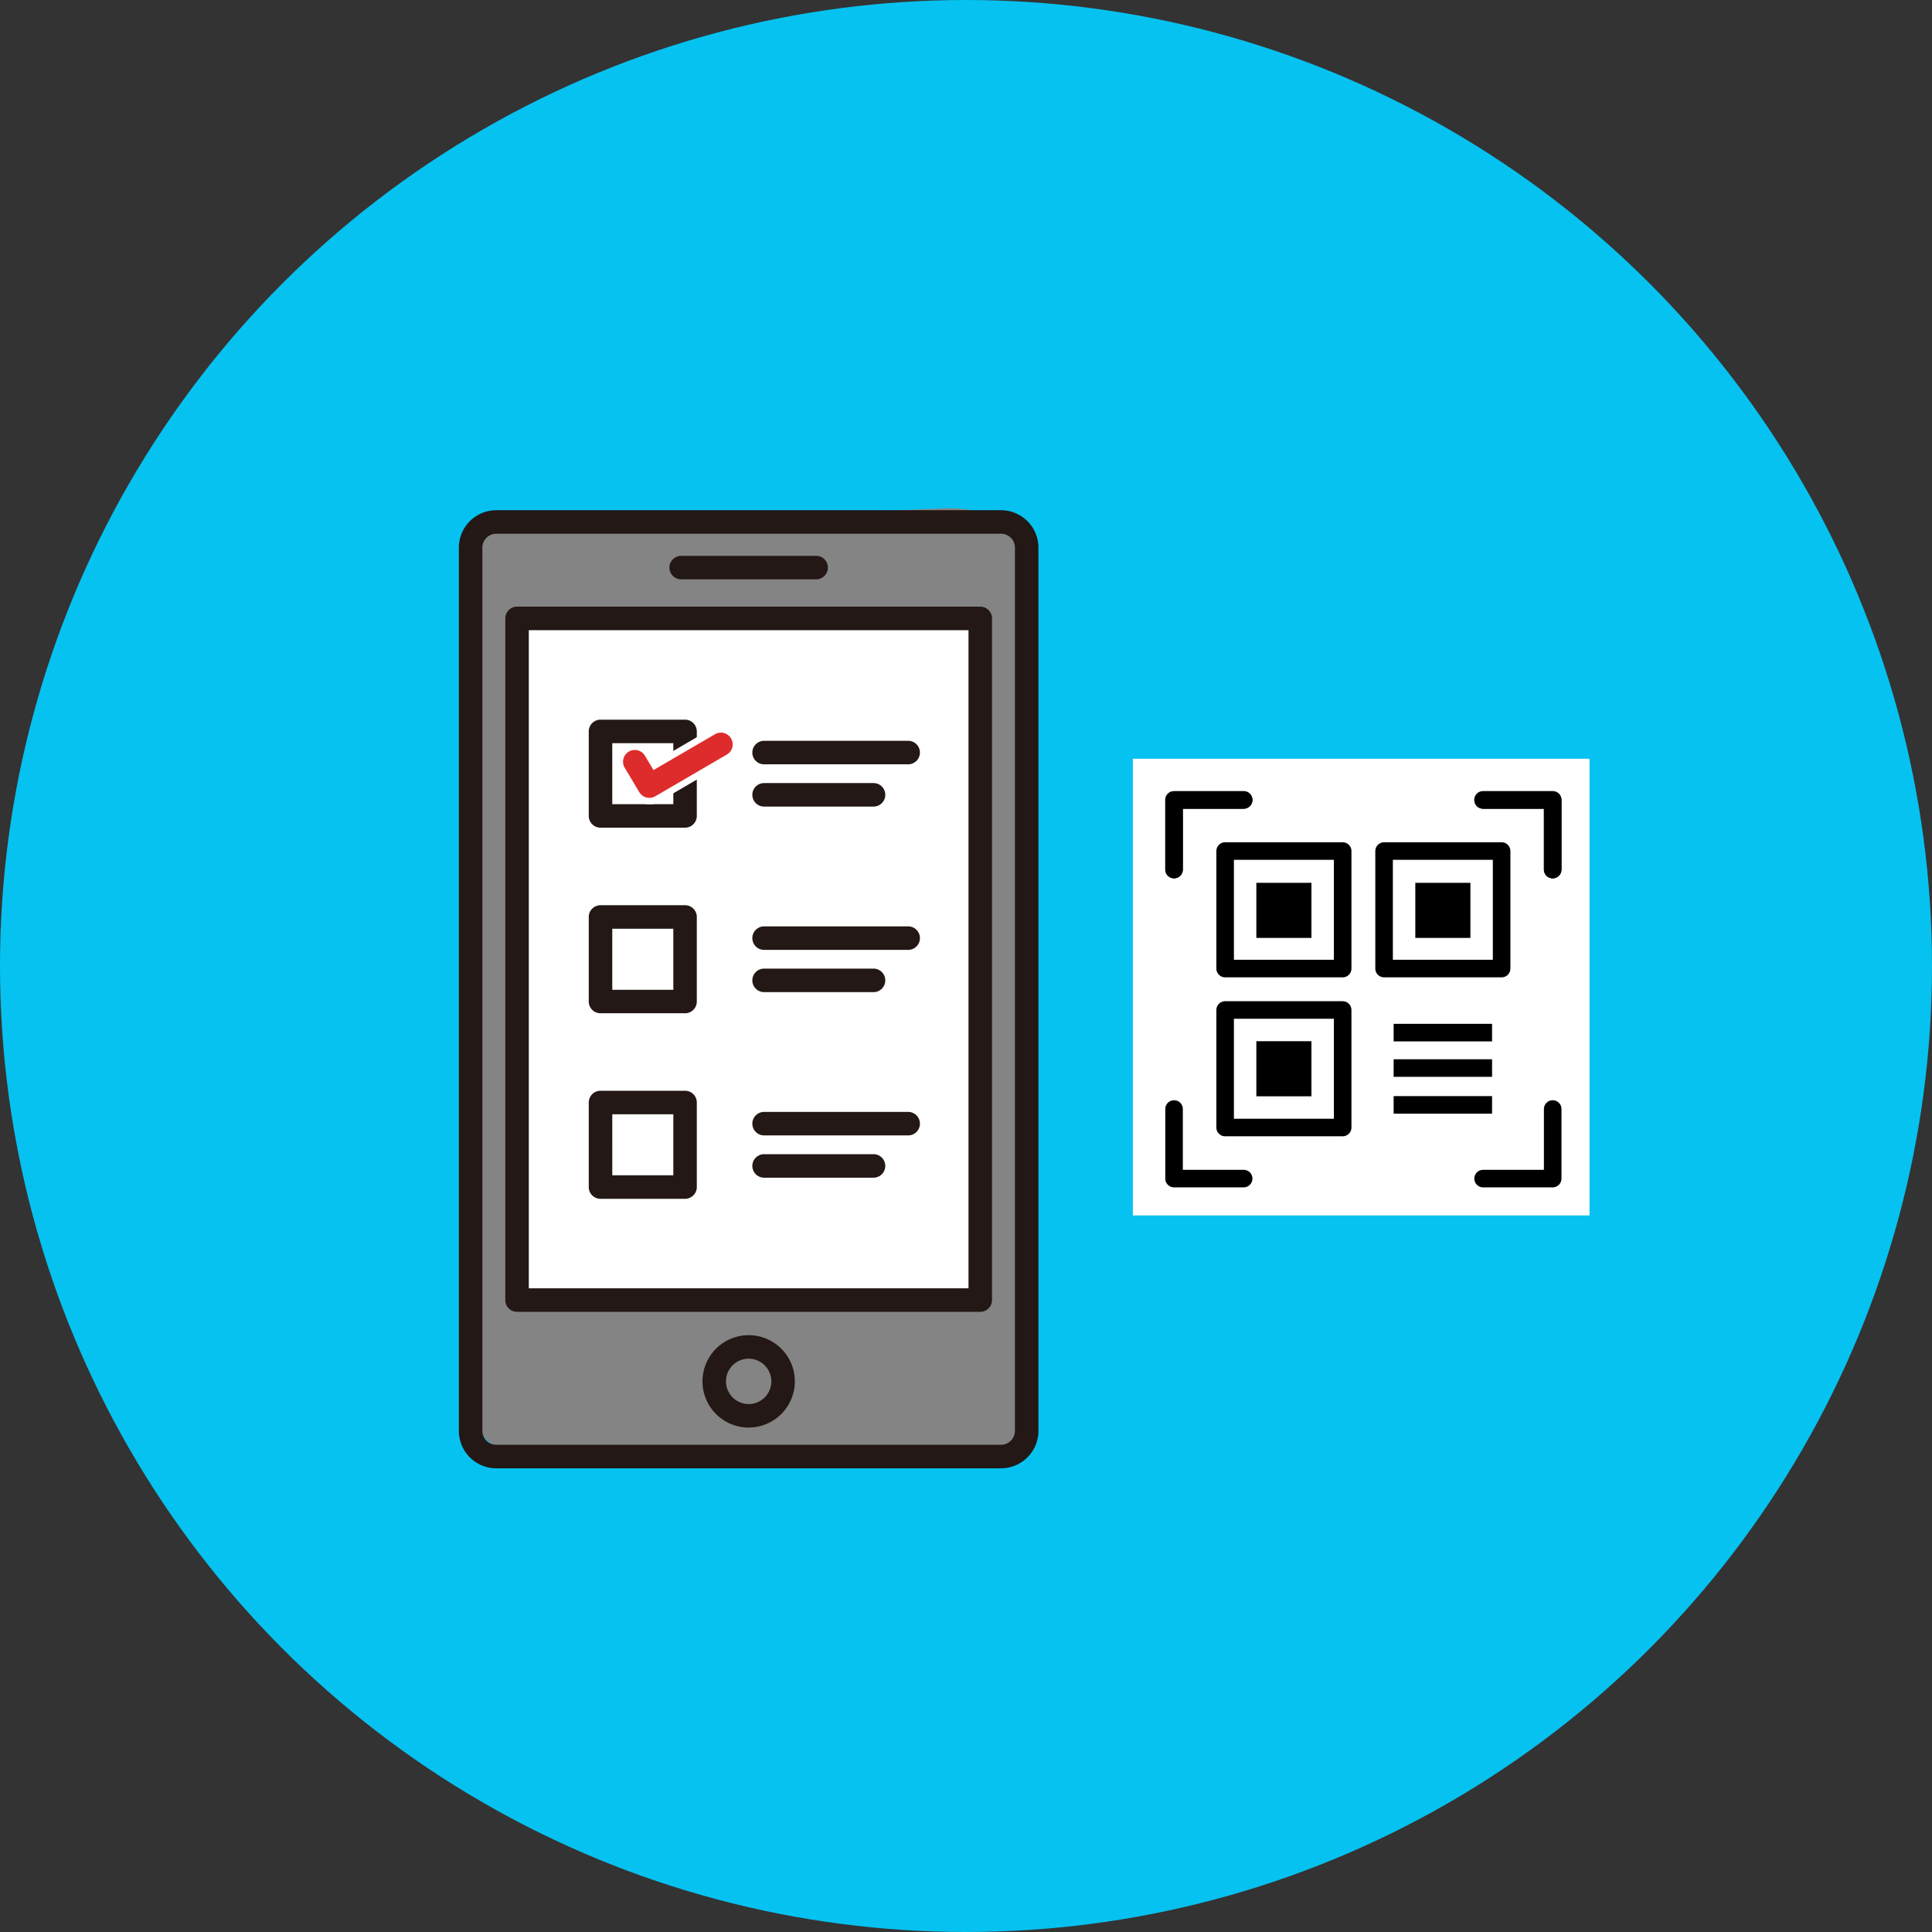 <svg xmlns="http://www.w3.org/2000/svg" xmlns:xlink="http://www.w3.org/1999/xlink" width="220" height="220" viewBox="0 0 220 220">
  <rect x="0" y="0" width="220" height="220" fill="#333333" stroke="none"/>
  <defs>
    <clipPath id="clip-path">
      <rect id="長方形_12954" data-name="長方形 12954" width="114.71" height="114.71" fill="none"/>
    </clipPath>
    <clipPath id="clip-path-2">
      <rect id="長方形_12964" data-name="長方形 12964" width="54.529" height="54.529" fill="none"/>
    </clipPath>
  </defs>
  <g id="img_products04" transform="translate(-1320 -3365)">
    <circle id="楕円形_215" data-name="楕円形 215" cx="110" cy="110" r="110" transform="translate(1320 3365)" fill="#06c2f0"/>
    <g id="ico" transform="translate(1347.4 3398.402)">
      <g id="グループ_2830" data-name="グループ 2830" transform="translate(-16.505 4.893)">
        <g id="グループ_2830-2" data-name="グループ 2830" transform="translate(17 17)" clip-path="url(#clip-path)">
          <path id="パス_3864" data-name="パス 3864" d="M75.392,123.79H43.378c-11.107,0-11.113-2.047-11.113-13.152V37.559c0-11.105-4.24-19.774,6.867-19.774L86.69,15.8c11.105,0,8.894,10.65,8.894,21.755V103.6c0,11.105,3.344,20.192-7.762,20.192" transform="translate(-6.569 -13.223)" fill="#848484"/>
          <rect id="長方形_12966" data-name="長方形 12966" width="53" height="77" transform="translate(31.105 15.105)" fill="#fff"/>
          <path id="パス_3865" data-name="パス 3865" d="M92.827,125.061H35.346a4.262,4.262,0,0,1-4.258-4.257V20.218a4.262,4.262,0,0,1,4.258-4.257H92.827a4.262,4.262,0,0,1,4.258,4.257V120.8a4.262,4.262,0,0,1-4.258,4.257M35.346,18.638a1.582,1.582,0,0,0-1.58,1.58V120.8a1.582,1.582,0,0,0,1.58,1.58H92.827a1.582,1.582,0,0,0,1.58-1.58V20.218a1.582,1.582,0,0,0-1.58-1.58Z" transform="translate(-6.731 -13.156)" fill="#231815"/>
          <path id="パス_3866" data-name="パス 3866" d="M55.818,92.415a5.259,5.259,0,1,1,5.259-5.259,5.265,5.265,0,0,1-5.259,5.259m0-7.84A2.582,2.582,0,1,0,58.4,87.157a2.585,2.585,0,0,0-2.582-2.582" transform="translate(1.538 14.847)" fill="#231815"/>
          <path id="パス_3867" data-name="パス 3867" d="M64.623,22.283H49.257a1.338,1.338,0,1,1,0-2.677H64.623a1.338,1.338,0,1,1,0,2.677" transform="translate(0.416 -11.608)" fill="#231815"/>
          <path id="パス_3868" data-name="パス 3868" d="M88.883,103.968H36.138a1.339,1.339,0,0,1-1.339-1.339V25.006a1.338,1.338,0,0,1,1.339-1.338H88.883a1.338,1.338,0,0,1,1.339,1.338v77.623a1.339,1.339,0,0,1-1.339,1.339m-51.406-2.677H87.544V26.346H37.477Z" transform="translate(-5.155 -9.883)" fill="#231815"/>
          <path id="パス_3869" data-name="パス 3869" d="M52.434,45H42.809a1.339,1.339,0,0,1-1.339-1.339V34.04A1.339,1.339,0,0,1,42.809,32.7h9.625a1.339,1.339,0,0,1,1.339,1.339v9.625A1.339,1.339,0,0,1,52.434,45m-8.286-2.678H51.1V35.378H44.148Z" transform="translate(-2.322 -6.046)" fill="#231815"/>
          <path id="パス_3870" data-name="パス 3870" d="M47.429,42.134a2.094,2.094,0,0,1-1.787-1.012l-1.66-2.774a2.081,2.081,0,0,1,3.572-2.138l.6,1.009,6.4-3.734a2.081,2.081,0,0,1,2.1,3.6l-8.179,4.77a2.086,2.086,0,0,1-1.049.284" transform="translate(-1.38 -5.834)" fill="#fff"/>
          <path id="パス_3871" data-name="パス 3871" d="M47.209,41.17a1.337,1.337,0,0,1-1.15-.651L44.4,37.745a1.338,1.338,0,1,1,2.3-1.375l.98,1.637,7.037-4.1a1.339,1.339,0,0,1,1.349,2.312l-8.179,4.771a1.332,1.332,0,0,1-.674.182" transform="translate(-1.159 -5.613)" fill="#de2c2c"/>
          <path id="パス_3872" data-name="パス 3872" d="M72.29,37.068H55.884a1.338,1.338,0,1,1,0-2.677H72.29a1.338,1.338,0,1,1,0,2.677" transform="translate(3.23 -5.329)" fill="#231815"/>
          <path id="パス_3873" data-name="パス 3873" d="M68.346,40.446H55.884a1.338,1.338,0,1,1,0-2.677H68.346a1.338,1.338,0,1,1,0,2.677" transform="translate(3.23 -3.894)" fill="#231815"/>
          <path id="パス_3874" data-name="パス 3874" d="M52.434,59.835H42.809A1.338,1.338,0,0,1,41.47,58.5V48.87a1.339,1.339,0,0,1,1.339-1.339h9.625a1.339,1.339,0,0,1,1.339,1.339V58.5a1.338,1.338,0,0,1-1.339,1.338m-8.286-2.677H51.1V50.209H44.148Z" transform="translate(-2.322 0.252)" fill="#231815"/>
          <path id="パス_3875" data-name="パス 3875" d="M72.29,51.9H55.884a1.338,1.338,0,1,1,0-2.677H72.29a1.338,1.338,0,1,1,0,2.677" transform="translate(3.23 0.969)" fill="#231815"/>
          <path id="パス_3876" data-name="パス 3876" d="M68.346,55.276H55.884a1.338,1.338,0,1,1,0-2.677H68.346a1.338,1.338,0,1,1,0,2.677" transform="translate(3.23 2.404)" fill="#231815"/>
          <path id="パス_3877" data-name="パス 3877" d="M52.434,74.666H42.809a1.339,1.339,0,0,1-1.339-1.339V63.7a1.339,1.339,0,0,1,1.339-1.339h9.625A1.339,1.339,0,0,1,53.774,63.7v9.625a1.339,1.339,0,0,1-1.339,1.339m-8.286-2.678H51.1V65.039H44.148Z" transform="translate(-2.322 6.55)" fill="#231815"/>
          <path id="パス_3878" data-name="パス 3878" d="M72.29,66.728H55.884a1.338,1.338,0,1,1,0-2.677H72.29a1.338,1.338,0,1,1,0,2.677" transform="translate(3.23 7.268)" fill="#231815"/>
          <path id="パス_3879" data-name="パス 3879" d="M68.346,70.106H55.884a1.338,1.338,0,1,1,0-2.676H68.346a1.338,1.338,0,1,1,0,2.676" transform="translate(3.23 8.703)" fill="#231815"/>
        </g>
      </g>
      <g id="グループ_2831" data-name="グループ 2831" transform="translate(78.585 29.984)">
        <g id="グループ_2832" data-name="グループ 2832" transform="translate(22 22)" clip-path="url(#clip-path-2)">
          <rect id="長方形_12965" data-name="長方形 12965" width="52" height="52" transform="translate(1.015 1.015)" fill="#fff"/>
          <rect id="長方形_12955" data-name="長方形 12955" width="13.383" height="13.383" transform="translate(11.523 11.523)" fill="none" stroke="#000" stroke-linecap="round" stroke-linejoin="round" stroke-width="2"/>
          <rect id="長方形_12956" data-name="長方形 12956" width="13.383" height="13.383" transform="translate(11.523 29.623)" fill="none" stroke="#000" stroke-linecap="round" stroke-linejoin="round" stroke-width="2"/>
          <rect id="長方形_12957" data-name="長方形 12957" width="13.383" height="13.383" transform="translate(29.623 11.523)" fill="none" stroke="#000" stroke-linecap="round" stroke-linejoin="round" stroke-width="2"/>
          <path id="パス_3881" data-name="パス 3881" d="M28.75,36.675V28.75h7.925" transform="translate(-23.043 -23.044)" fill="none" stroke="#000" stroke-linecap="round" stroke-linejoin="round" stroke-width="2"/>
          <path id="パス_3882" data-name="パス 3882" d="M70.376,28.75H78.3v7.925" transform="translate(-29.478 -23.043)" fill="none" stroke="#000" stroke-linecap="round" stroke-linejoin="round" stroke-width="2"/>
          <path id="パス_3883" data-name="パス 3883" d="M28.75,36.675V28.75h7.925" transform="translate(-23.043 -23.044)" fill="none" stroke="#000" stroke-linecap="round" stroke-linejoin="round" stroke-width="2"/>
          <path id="パス_3884" data-name="パス 3884" d="M70.376,28.75H78.3v7.925" transform="translate(-29.478 -23.043)" fill="none" stroke="#000" stroke-linecap="round" stroke-linejoin="round" stroke-width="2"/>
          <path id="パス_3885" data-name="パス 3885" d="M28.75,70.376V78.3h7.925" transform="translate(-23.043 -29.478)" fill="none" stroke="#000" stroke-linecap="round" stroke-linejoin="round" stroke-width="2"/>
          <path id="パス_3886" data-name="パス 3886" d="M70.376,78.3H78.3V70.376" transform="translate(-29.478 -29.478)" fill="none" stroke="#000" stroke-linecap="round" stroke-linejoin="round" stroke-width="2"/>
          <rect id="長方形_12958" data-name="長方形 12958" width="2.174" height="2.174" transform="translate(17.121 17.197)" stroke="#000" stroke-width="1"/>
          <rect id="長方形_12959" data-name="長方形 12959" width="4.273" height="4.273" transform="translate(16.078 16.143)" fill="none" stroke="#000" stroke-miterlimit="10" stroke-width="2"/>
          <rect id="長方形_12960" data-name="長方形 12960" width="2.174" height="2.174" transform="translate(35.234 17.197)" stroke="#000" stroke-width="1"/>
          <rect id="長方形_12961" data-name="長方形 12961" width="4.273" height="4.273" transform="translate(34.179 16.143)" fill="none" stroke="#000" stroke-miterlimit="10" stroke-width="2"/>
          <rect id="長方形_12962" data-name="長方形 12962" width="2.174" height="2.174" transform="translate(17.121 35.234)" stroke="#000" stroke-width="1"/>
          <rect id="長方形_12963" data-name="長方形 12963" width="4.273" height="4.273" transform="translate(16.078 34.179)" fill="none" stroke="#000" stroke-miterlimit="10" stroke-width="2"/>
          <line id="線_176" data-name="線 176" x2="11.209" transform="translate(30.711 32.2)" fill="none" stroke="#000" stroke-width="2"/>
          <line id="線_177" data-name="線 177" x2="11.209" transform="translate(30.711 36.234)" fill="none" stroke="#000" stroke-width="2"/>
          <line id="線_178" data-name="線 178" x2="11.209" transform="translate(30.711 40.43)" fill="none" stroke="#000" stroke-width="2"/>
        </g>
      </g>
    </g>
  </g>
</svg>
